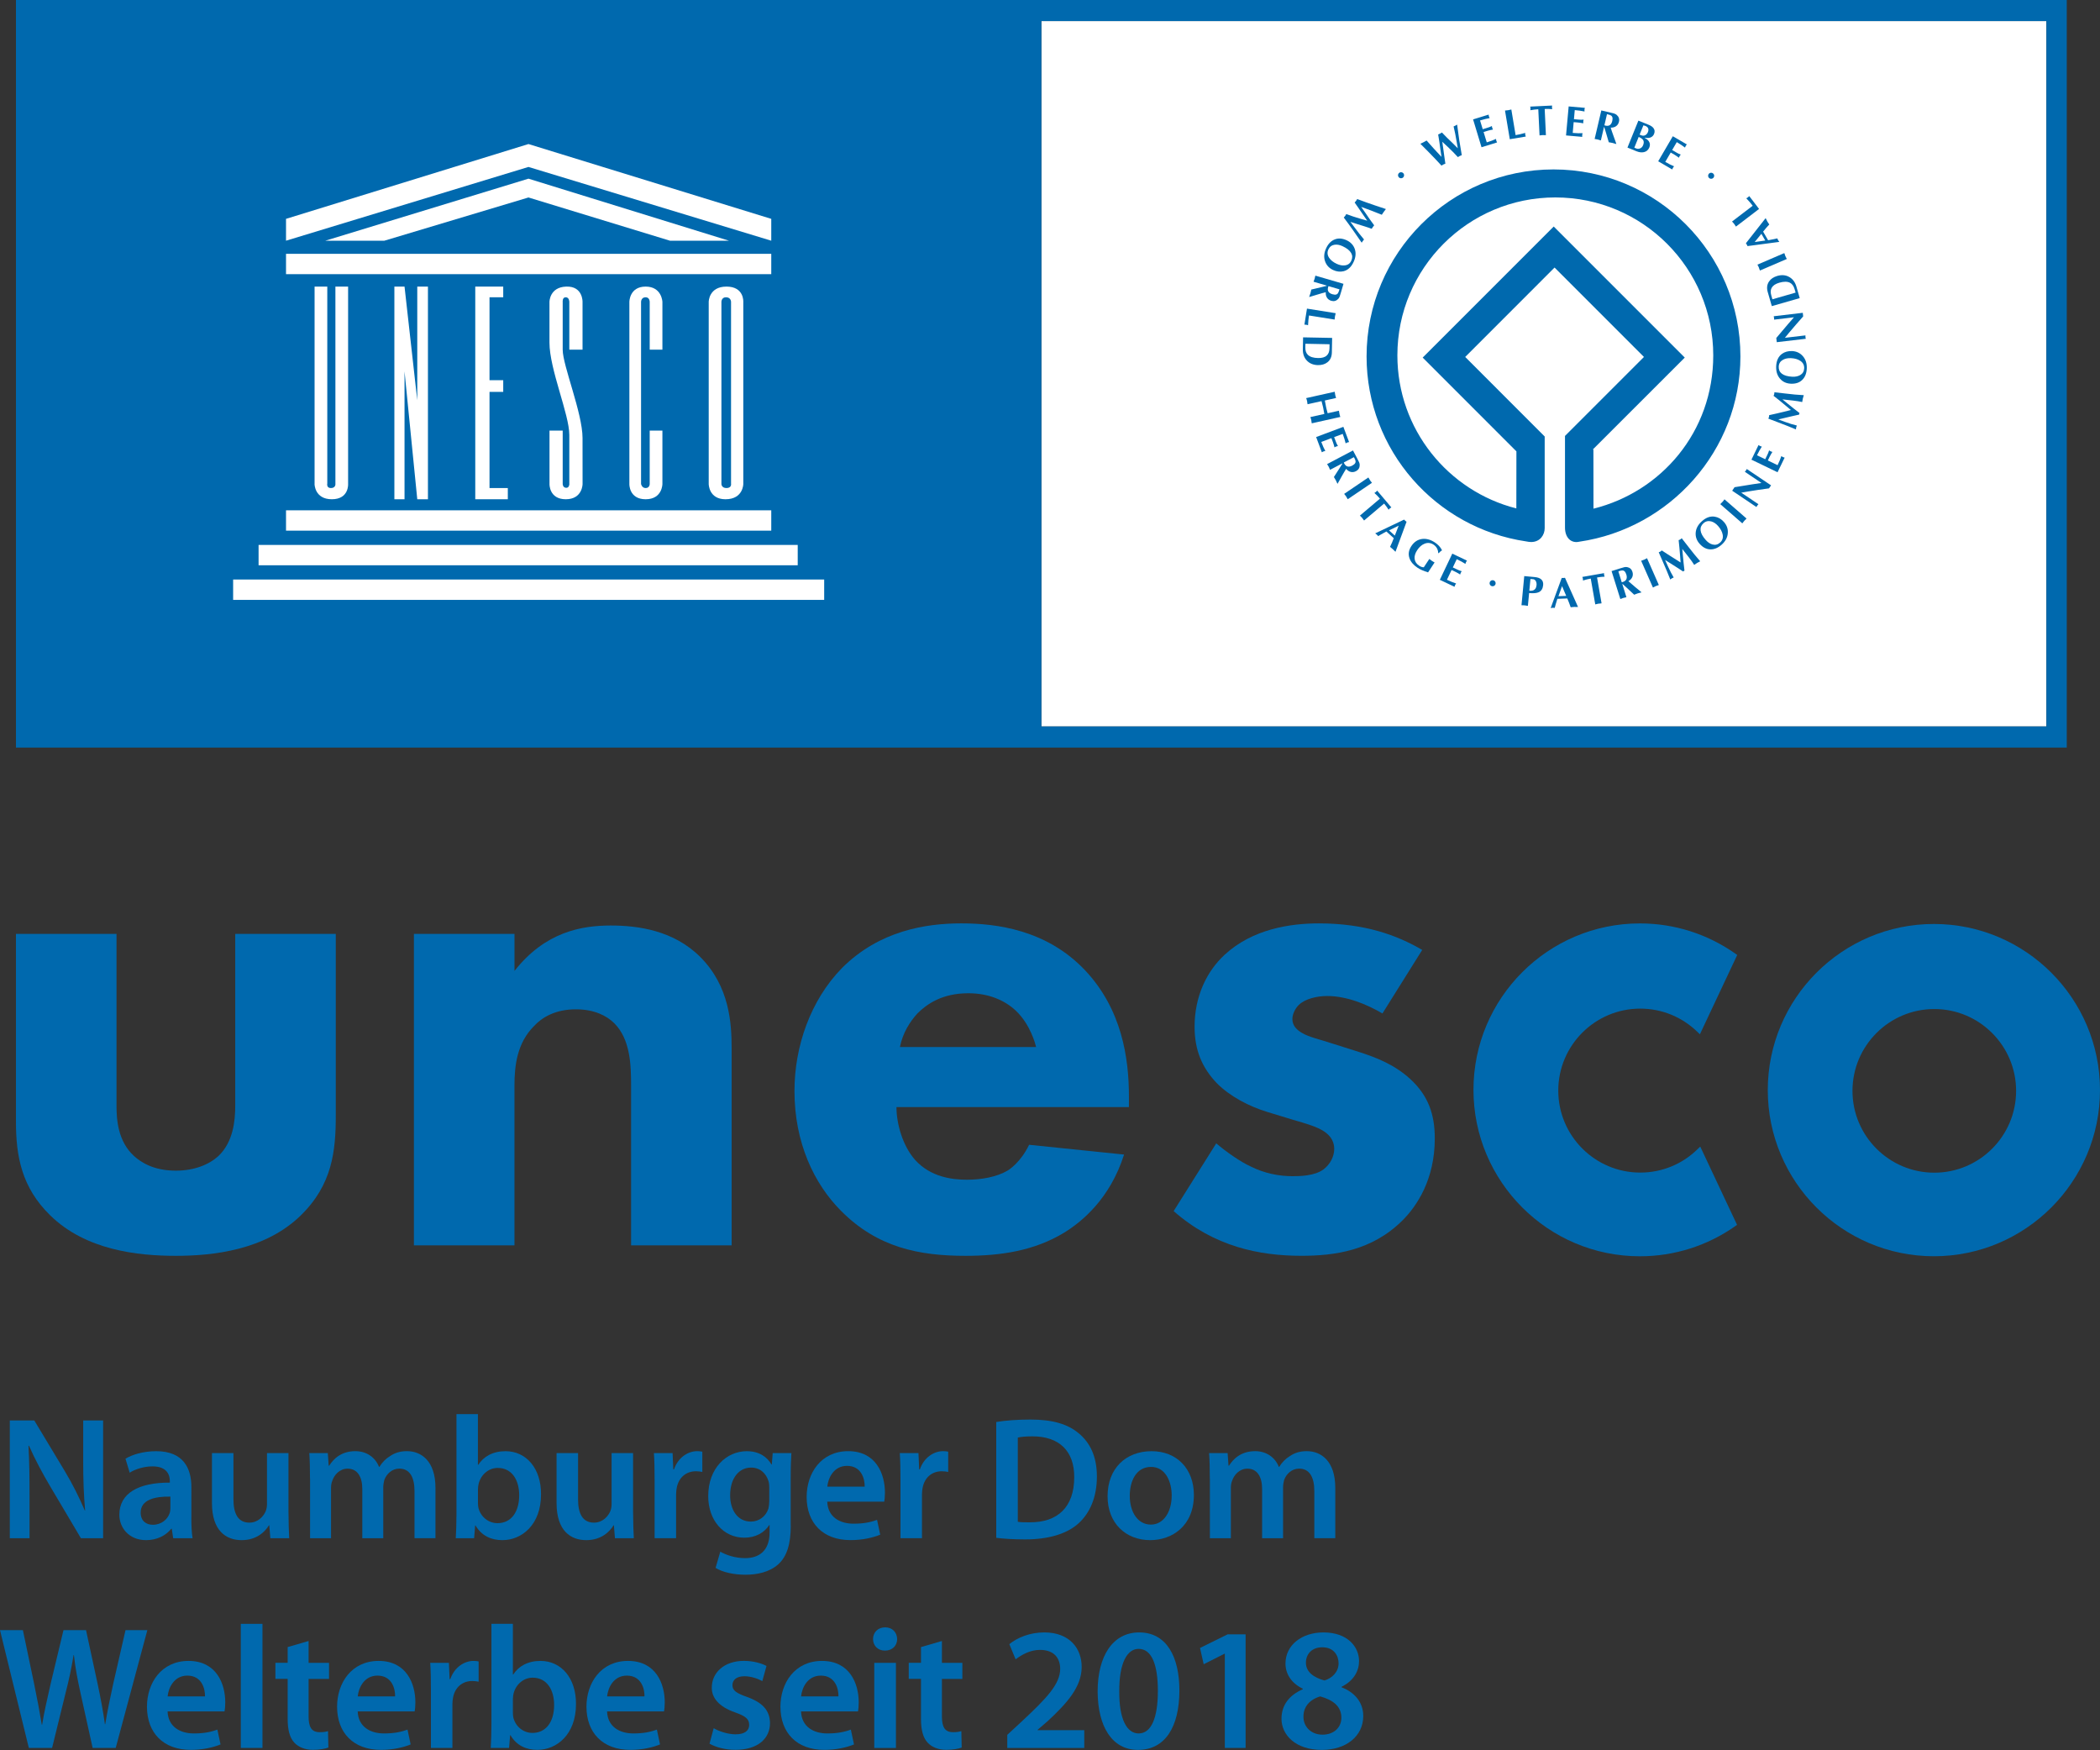 <?xml version="1.0" encoding="utf-8"?>
<!-- Generator: Adobe Illustrator 25.4.1, SVG Export Plug-In . SVG Version: 6.00 Build 0)  -->
<svg version="1.1" id="Ebene_1" xmlns="http://www.w3.org/2000/svg" xmlns:xlink="http://www.w3.org/1999/xlink" x="0px" y="0px"
	 viewBox="0 0 600 500" style="enable-background:new 0 0 600 500;" xml:space="preserve">
<rect x="0" y="0" width="600" height="500" fill="#333333" stroke="none"/>
<style type="text/css">
	.st0{fill:#0069AE;}
	.st1{fill:#FFFFFF;}
</style>
<g>
	<path class="st0" d="M2.8,439.42v-33.65h6.99l8.69,14.43c2.25,3.74,4.19,7.64,5.74,11.28h0.1c-0.4-4.49-0.55-8.84-0.55-13.98
		v-11.73h5.69v33.65h-6.34l-8.79-14.83c-2.15-3.64-4.39-7.79-6.04-11.58l-0.15,0.05c0.25,4.34,0.3,8.79,0.3,14.33v12.03H2.8z"/>
	<path class="st0" d="M54.67,433.58c0,2.2,0.1,4.34,0.35,5.84h-5.54l-0.4-2.7h-0.15c-1.5,1.9-4.04,3.25-7.19,3.25
		c-4.89,0-7.64-3.54-7.64-7.24c0-6.14,5.44-9.24,14.43-9.19v-0.4c0-1.6-0.65-4.24-4.94-4.24c-2.4,0-4.89,0.75-6.54,1.8l-1.2-3.99
		c1.8-1.1,4.94-2.15,8.79-2.15c7.79,0,10.04,4.94,10.04,10.24V433.58z M48.68,427.54c-4.34-0.1-8.49,0.85-8.49,4.54
		c0,2.4,1.55,3.5,3.5,3.5c2.45,0,4.24-1.6,4.79-3.35c0.15-0.45,0.2-0.95,0.2-1.35V427.54z"/>
	<path class="st0" d="M82.43,432.13c0,2.9,0.1,5.29,0.2,7.29h-5.39l-0.3-3.69h-0.1c-1.05,1.75-3.45,4.24-7.79,4.24
		c-4.44,0-8.49-2.65-8.49-10.58V415.1h6.14v13.23c0,4.04,1.3,6.64,4.54,6.64c2.45,0,4.04-1.75,4.69-3.3c0.2-0.55,0.35-1.2,0.35-1.9
		V415.1h6.14V432.13z"/>
	<path class="st0" d="M88.57,422.34c0-2.8-0.05-5.14-0.2-7.24h5.29l0.25,3.59h0.15c1.2-1.9,3.39-4.14,7.49-4.14
		c3.2,0,5.69,1.8,6.74,4.49h0.1c0.85-1.35,1.85-2.35,3-3.04c1.35-0.95,2.9-1.45,4.89-1.45c4.04,0,8.14,2.75,8.14,10.53v14.33h-5.99
		v-13.43c0-4.04-1.4-6.44-4.34-6.44c-2.1,0-3.64,1.5-4.29,3.25c-0.15,0.6-0.3,1.35-0.3,2.05v14.58h-5.99v-14.08
		c0-3.39-1.35-5.79-4.19-5.79c-2.3,0-3.84,1.8-4.39,3.49c-0.25,0.6-0.35,1.3-0.35,2v14.38h-5.99V422.34z"/>
	<path class="st0" d="M130.41,403.97h6.14v14.48h0.1c1.5-2.35,4.14-3.89,7.79-3.89c5.94,0,10.19,4.94,10.14,12.33
		c0,8.74-5.54,13.08-11.03,13.08c-3.15,0-5.94-1.2-7.69-4.19h-0.1l-0.3,3.64h-5.24c0.1-1.65,0.2-4.34,0.2-6.84V403.97z
		 M136.56,429.38c0,0.5,0.05,1,0.15,1.45c0.65,2.45,2.8,4.29,5.44,4.29c3.84,0,6.19-3.1,6.19-7.99c0-4.29-2.05-7.79-6.14-7.79
		c-2.5,0-4.74,1.8-5.44,4.49c-0.1,0.45-0.2,1-0.2,1.6V429.38z"/>
	<path class="st0" d="M180.89,432.13c0,2.9,0.1,5.29,0.2,7.29h-5.39l-0.3-3.69h-0.1c-1.05,1.75-3.45,4.24-7.79,4.24
		c-4.44,0-8.49-2.65-8.49-10.58V415.1h6.14v13.23c0,4.04,1.3,6.64,4.54,6.64c2.45,0,4.04-1.75,4.69-3.3c0.2-0.55,0.35-1.2,0.35-1.9
		V415.1h6.14V432.13z"/>
	<path class="st0" d="M187.03,422.94c0-3.3-0.05-5.64-0.2-7.84h5.34l0.2,4.64h0.2c1.2-3.45,4.04-5.19,6.64-5.19
		c0.6,0,0.95,0.05,1.45,0.15v5.79c-0.5-0.1-1.05-0.2-1.8-0.2c-2.95,0-4.94,1.9-5.49,4.64c-0.1,0.55-0.2,1.2-0.2,1.9v12.58h-6.14
		V422.94z"/>
	<path class="st0" d="M225.93,435.87c0,5.09-1.05,8.74-3.6,11.03c-2.55,2.25-6.04,2.95-9.39,2.95c-3.1,0-6.39-0.65-8.49-1.95
		l1.35-4.64c1.55,0.9,4.14,1.85,7.09,1.85c3.99,0,6.99-2.1,6.99-7.34v-2.1h-0.1c-1.4,2.15-3.89,3.6-7.09,3.6
		c-6.04,0-10.34-4.99-10.34-11.88c0-7.99,5.19-12.83,11.03-12.83c3.69,0,5.89,1.8,7.04,3.79h0.1l0.25-3.25h5.34
		c-0.1,1.65-0.2,3.64-0.2,6.99V435.87z M219.79,424.84c0-0.55-0.05-1.15-0.2-1.65c-0.65-2.25-2.4-3.95-4.99-3.95
		c-3.45,0-5.99,3-5.99,7.94c0,4.14,2.1,7.49,5.94,7.49c2.3,0,4.29-1.5,4.99-3.69c0.15-0.65,0.25-1.5,0.25-2.2V424.84z"/>
	<path class="st0" d="M236.36,428.98c0.15,4.39,3.6,6.29,7.49,6.29c2.85,0,4.89-0.4,6.74-1.1l0.9,4.24
		c-2.1,0.85-4.99,1.55-8.49,1.55c-7.89,0-12.53-4.89-12.53-12.33c0-6.74,4.09-13.08,11.88-13.08c7.94,0,10.49,6.49,10.49,11.83
		c0,1.15-0.1,2.05-0.2,2.6H236.36z M247.05,424.69c0.05-2.25-0.95-5.94-5.04-5.94c-3.79,0-5.39,3.45-5.64,5.94H247.05z"/>
	<path class="st0" d="M257.28,422.94c0-3.3-0.05-5.64-0.2-7.84h5.34l0.2,4.64h0.2c1.2-3.45,4.04-5.19,6.64-5.19
		c0.6,0,0.95,0.05,1.45,0.15v5.79c-0.5-0.1-1.05-0.2-1.8-0.2c-2.95,0-4.94,1.9-5.49,4.64c-0.1,0.55-0.2,1.2-0.2,1.9v12.58h-6.14
		V422.94z"/>
	<path class="st0" d="M284.64,406.22c2.7-0.45,6.14-0.7,9.79-0.7c6.29,0,10.64,1.3,13.73,3.89c3.25,2.65,5.24,6.64,5.24,12.38
		c0,5.99-2.05,10.49-5.24,13.38c-3.35,3.05-8.69,4.59-15.23,4.59c-3.59,0-6.29-0.2-8.29-0.45V406.22z M290.79,434.73
		c0.85,0.15,2.15,0.15,3.4,0.15c7.99,0.05,12.73-4.34,12.73-12.88c0.05-7.44-4.24-11.68-11.93-11.68c-1.95,0-3.35,0.15-4.19,0.35
		V434.73z"/>
	<path class="st0" d="M341.11,427.04c0,8.94-6.29,12.93-12.48,12.93c-6.89,0-12.18-4.74-12.18-12.53c0-7.99,5.24-12.88,12.58-12.88
		C336.27,414.55,341.11,419.65,341.11,427.04 M322.79,427.29c0,4.69,2.3,8.24,6.04,8.24c3.5,0,5.94-3.45,5.94-8.34
		c0-3.79-1.7-8.14-5.89-8.14C324.54,419.05,322.79,423.24,322.79,427.29"/>
	<path class="st0" d="M345.66,422.34c0-2.8-0.05-5.14-0.2-7.24h5.29l0.25,3.59h0.15c1.2-1.9,3.39-4.14,7.49-4.14
		c3.2,0,5.69,1.8,6.74,4.49h0.1c0.85-1.35,1.85-2.35,3-3.04c1.35-0.95,2.9-1.45,4.89-1.45c4.04,0,8.14,2.75,8.14,10.53v14.33h-5.99
		v-13.43c0-4.04-1.4-6.44-4.34-6.44c-2.1,0-3.65,1.5-4.29,3.25c-0.15,0.6-0.3,1.35-0.3,2.05v14.58h-5.99v-14.08
		c0-3.39-1.35-5.79-4.19-5.79c-2.3,0-3.84,1.8-4.39,3.49c-0.25,0.6-0.35,1.3-0.35,2v14.38h-5.99V422.34z"/>
	<path class="st0" d="M8.24,499.33L0,465.68h6.54l3.2,15.28c0.85,4.09,1.65,8.39,2.2,11.73h0.1c0.55-3.54,1.5-7.54,2.45-11.78
		l3.65-15.23h6.44l3.34,15.48c0.85,3.99,1.55,7.74,2.05,11.38h0.1c0.6-3.69,1.4-7.54,2.3-11.63l3.49-15.23h6.24l-9.04,33.65h-6.59
		l-3.5-15.83c-0.85-3.84-1.45-7.04-1.85-10.68h-0.1c-0.6,3.6-1.25,6.84-2.25,10.68l-3.89,15.83H8.24z"/>
	<path class="st0" d="M47.88,488.9c0.15,4.39,3.6,6.29,7.49,6.29c2.85,0,4.89-0.4,6.74-1.1l0.9,4.24c-2.1,0.85-4.99,1.55-8.49,1.55
		c-7.89,0-12.53-4.89-12.53-12.33c0-6.74,4.09-13.08,11.88-13.08c7.94,0,10.49,6.49,10.49,11.83c0,1.15-0.1,2.05-0.2,2.6H47.88z
		 M58.57,484.61c0.05-2.25-0.95-5.94-5.04-5.94c-3.79,0-5.39,3.45-5.64,5.94H58.57z"/>
	<rect x="68.8" y="463.88" class="st0" width="6.19" height="35.45"/>
	<path class="st0" d="M88.17,468.78v6.24h5.84v4.59h-5.84v10.73c0,2.95,0.8,4.49,3.15,4.49c1.15,0,1.7-0.1,2.4-0.3l0.1,4.69
		c-0.9,0.35-2.5,0.65-4.44,0.65c-2.25,0-4.14-0.8-5.29-2.05c-1.3-1.4-1.9-3.59-1.9-6.79v-11.43h-3.5v-4.59h3.5v-4.49L88.17,468.78z"
		/>
	<path class="st0" d="M102.2,488.9c0.15,4.39,3.6,6.29,7.49,6.29c2.85,0,4.89-0.4,6.74-1.1l0.9,4.24c-2.1,0.85-4.99,1.55-8.49,1.55
		c-7.89,0-12.53-4.89-12.53-12.33c0-6.74,4.09-13.08,11.88-13.08c7.94,0,10.49,6.49,10.49,11.83c0,1.15-0.1,2.05-0.2,2.6H102.2z
		 M112.89,484.61c0.05-2.25-0.95-5.94-5.04-5.94c-3.79,0-5.39,3.45-5.64,5.94H112.89z"/>
	<path class="st0" d="M123.12,482.86c0-3.3-0.05-5.64-0.2-7.84h5.34l0.2,4.64h0.2c1.2-3.45,4.04-5.19,6.64-5.19
		c0.6,0,0.95,0.05,1.45,0.15v5.79c-0.5-0.1-1.05-0.2-1.8-0.2c-2.95,0-4.94,1.9-5.49,4.64c-0.1,0.55-0.2,1.2-0.2,1.9v12.58h-6.14
		V482.86z"/>
	<path class="st0" d="M140.4,463.88h6.14v14.48h0.1c1.5-2.35,4.14-3.89,7.79-3.89c5.94,0,10.19,4.94,10.14,12.33
		c0,8.74-5.54,13.08-11.03,13.08c-3.15,0-5.94-1.2-7.69-4.19h-0.1l-0.3,3.64h-5.24c0.1-1.65,0.2-4.34,0.2-6.84V463.88z
		 M146.54,489.3c0,0.5,0.05,1,0.15,1.45c0.65,2.45,2.8,4.29,5.44,4.29c3.84,0,6.19-3.1,6.19-7.99c0-4.29-2.05-7.79-6.14-7.79
		c-2.5,0-4.74,1.8-5.44,4.49c-0.1,0.45-0.2,1-0.2,1.6V489.3z"/>
	<path class="st0" d="M173.45,488.9c0.15,4.39,3.6,6.29,7.49,6.29c2.85,0,4.89-0.4,6.74-1.1l0.9,4.24c-2.1,0.85-4.99,1.55-8.49,1.55
		c-7.89,0-12.53-4.89-12.53-12.33c0-6.74,4.09-13.08,11.88-13.08c7.94,0,10.49,6.49,10.49,11.83c0,1.15-0.1,2.05-0.2,2.6H173.45z
		 M184.14,484.61c0.05-2.25-0.95-5.94-5.04-5.94c-3.79,0-5.39,3.45-5.64,5.94H184.14z"/>
	<path class="st0" d="M203.91,493.69c1.4,0.85,4.04,1.75,6.24,1.75c2.7,0,3.9-1.1,3.9-2.7c0-1.65-1-2.5-3.99-3.55
		c-4.74-1.65-6.74-4.24-6.69-7.09c0-4.29,3.54-7.64,9.19-7.64c2.7,0,5.04,0.7,6.44,1.45l-1.2,4.34c-1.05-0.6-3-1.4-5.14-1.4
		c-2.2,0-3.39,1.05-3.39,2.55c0,1.55,1.15,2.3,4.24,3.39c4.39,1.6,6.44,3.84,6.49,7.44c0,4.39-3.45,7.64-9.89,7.64
		c-2.95,0-5.59-0.75-7.39-1.75L203.91,493.69z"/>
	<path class="st0" d="M228.87,488.9c0.15,4.39,3.6,6.29,7.49,6.29c2.85,0,4.89-0.4,6.74-1.1l0.9,4.24c-2.1,0.85-4.99,1.55-8.49,1.55
		c-7.89,0-12.53-4.89-12.53-12.33c0-6.74,4.09-13.08,11.88-13.08c7.94,0,10.49,6.49,10.49,11.83c0,1.15-0.1,2.05-0.2,2.6H228.87z
		 M239.56,484.61c0.05-2.25-0.95-5.94-5.04-5.94c-3.79,0-5.39,3.45-5.64,5.94H239.56z"/>
	<path class="st0" d="M256.33,468.23c0,1.85-1.35,3.3-3.49,3.3c-2.05,0-3.4-1.45-3.4-3.3c0-1.9,1.4-3.35,3.45-3.35
		C254.99,464.88,256.29,466.33,256.33,468.23 M249.79,475.02h6.19v24.32h-6.19V475.02z"/>
	<path class="st0" d="M269.12,468.78v6.24h5.84v4.59h-5.84v10.73c0,2.95,0.8,4.49,3.15,4.49c1.15,0,1.7-0.1,2.4-0.3l0.1,4.69
		c-0.9,0.35-2.5,0.65-4.44,0.65c-2.25,0-4.14-0.8-5.29-2.05c-1.3-1.4-1.9-3.59-1.9-6.79v-11.43h-3.5v-4.59h3.5v-4.49L269.12,468.78z
		"/>
	<path class="st0" d="M287.79,499.33v-3.74l3.84-3.55c7.64-7.09,11.23-10.98,11.28-15.28c0-2.9-1.55-5.44-5.79-5.44
		c-2.85,0-5.29,1.45-6.94,2.7l-1.8-4.34c2.35-1.9,5.89-3.35,9.99-3.35c7.19,0,10.68,4.54,10.68,9.84c0,5.69-4.09,10.29-9.74,15.53
		l-2.85,2.45v0.1h13.33v5.09H287.79z"/>
	<path class="st0" d="M336.97,482.91c0,10.43-4.09,16.98-11.83,16.98c-7.49,0-11.48-6.79-11.53-16.68
		c0-10.09,4.29-16.88,11.88-16.88C333.32,466.33,336.97,473.32,336.97,482.91 M319.79,483.21c-0.05,7.89,2.15,11.98,5.54,11.98
		c3.59,0,5.49-4.39,5.49-12.18c0-7.54-1.8-11.98-5.49-11.98C322.04,471.02,319.74,475.07,319.79,483.21"/>
	<polygon class="st0" points="349.95,472.42 349.85,472.42 343.91,475.42 342.86,470.77 350.75,466.88 355.89,466.88 355.89,499.33 
		349.95,499.33 	"/>
	<path class="st0" d="M372.22,482.41c-3.39-1.65-4.94-4.34-4.94-7.19c0-5.29,4.69-8.89,10.83-8.89c6.99,0,10.19,4.19,10.19,8.19
		c0,2.75-1.45,5.59-4.99,7.34v0.15c3.55,1.35,6.19,4.14,6.19,8.19c0,5.79-4.89,9.69-11.83,9.69c-7.59,0-11.53-4.34-11.53-8.89
		c0-4.04,2.35-6.79,6.09-8.44V482.41z M383.25,490.7c0-3.3-2.45-5.09-6.04-6.09c-3.05,0.9-4.79,3-4.79,5.69
		c-0.1,2.75,2,5.24,5.44,5.24C381.11,495.54,383.25,493.49,383.25,490.7 M373.12,474.97c0,2.65,2.2,4.24,5.29,5.09
		c2.2-0.65,4.04-2.45,4.04-4.89c0-2.25-1.35-4.59-4.64-4.59C374.72,470.57,373.12,472.62,373.12,474.97"/>
	<path class="st0" d="M485.17,328.13c-4.42,4.41-10.29,6.84-16.53,6.84c-12.92,0-23.42-10.51-23.42-23.42
		c0-12.91,10.5-23.42,23.42-23.42c6.19,0,12.02,2.4,16.44,6.75l0.6,0.59l10.67-22.67l-0.41-0.29c-8.06-5.7-17.53-8.72-27.41-8.72
		c-26.22,0-47.54,21.33-47.54,47.54c0,26.22,21.33,47.55,47.54,47.55c9.86,0,19.32-3.01,27.37-8.69l0.4-0.29l-10.52-22.36
		L485.17,328.13z"/>
	<path class="st0" d="M552.54,263.95c-26.17,0-47.46,21.29-47.46,47.46c0,26.17,21.29,47.46,47.46,47.46
		c26.17,0,47.46-21.29,47.46-47.46C600,285.24,578.71,263.95,552.54,263.95 M552.66,335c-12.89,0-23.38-10.48-23.38-23.37
		c0-12.9,10.49-23.38,23.38-23.38c12.89,0,23.37,10.49,23.37,23.38C576.03,324.52,565.55,335,552.66,335"/>
	<path class="st0" d="M33.29,266.78v49.08c0,3.99,0.4,10.18,4.99,14.37c1.99,1.79,5.58,4.19,11.97,4.19c5.38,0,9.57-1.8,12.17-4.19
		c4.19-3.99,4.79-9.98,4.79-14.37v-49.08h28.73v51.87c0,10.18-1,19.76-9.98,28.53c-10.18,9.97-25.14,11.57-35.71,11.57
		c-10.97,0-25.74-1.6-35.91-11.57c-8.18-7.98-9.78-16.95-9.78-26.73v-53.67H33.29z"/>
	<path class="st0" d="M118.28,266.78H147v10.58c8.78-11.17,19.15-12.97,27.53-12.97c7.78,0,17.95,1.4,25.54,8.98
		c8.38,8.38,8.97,18.95,8.97,26.13v56.26h-28.73v-45.69c0-5.78-0.2-13.16-4.79-17.75c-2.19-2.19-5.79-3.99-10.97-3.99
		c-5.99,0-9.78,2.39-11.98,4.79c-4.79,4.79-5.58,11.17-5.58,16.95v45.69h-28.73V266.78z"/>
	<path class="st0" d="M322.57,316.25h-66.44c0,4.8,1.8,11.18,5.39,15.17c4.39,4.79,10.38,5.59,14.76,5.59
		c4.19,0,8.58-0.81,11.57-2.6c0.4-0.2,3.79-2.39,6.18-7.38l27.13,2.79c-3.99,12.57-11.97,19.15-17.16,22.34
		c-8.58,5.19-18.16,6.59-28.13,6.59c-13.37,0-25.14-2.4-35.51-12.78c-7.78-7.78-13.37-19.55-13.37-34.31
		c0-12.77,4.59-25.93,13.56-35.11c10.77-10.78,24.14-12.77,34.12-12.77c9.98,0,24.34,1.8,35.31,13.36
		c10.57,11.18,12.57,25.14,12.57,36.11V316.25z M296.03,299.09c-0.2-0.79-1.59-6.38-5.79-10.37c-3.19-2.99-7.78-4.98-13.57-4.98
		c-7.38,0-11.77,2.99-14.56,5.78c-2.19,2.4-4.19,5.6-4.99,9.58H296.03z"/>
	<path class="st0" d="M394.98,289.52c-4.39-2.59-10.18-4.99-15.76-4.99c-2.99,0-6.38,0.8-8.18,2.59c-1,1-1.79,2.6-1.79,3.99
		c0,2,1.4,3.19,2.79,3.99c1.99,1.19,4.99,1.8,8.58,2.99l7.58,2.4c4.98,1.59,10.18,3.59,14.76,7.78c5.19,4.79,6.98,10.17,6.98,16.96
		c0,11.77-5.18,19.35-9.17,23.34c-8.78,8.78-19.56,10.17-28.93,10.17c-11.97,0-24.94-2.58-36.51-12.77l12.17-19.35
		c2.79,2.39,6.78,5.19,9.78,6.58c3.99,2,8.18,2.8,11.97,2.8c1.79,0,6.39,0,8.97-2c1.8-1.4,2.99-3.59,2.99-5.79
		c0-1.6-0.59-3.59-3.19-5.19c-2-1.2-4.59-1.99-8.78-3.19l-7.18-2.19c-5.19-1.59-10.58-4.39-14.37-8.18
		c-4.19-4.39-6.38-9.38-6.38-16.16c0-8.57,3.39-15.76,8.58-20.55c7.98-7.38,18.75-8.97,26.94-8.97c13.16,0,22.34,3.39,29.52,7.58
		L394.98,289.52z"/>
	<rect x="297.53" y="6.02" class="st1" width="287.16" height="201.51"/>
	<path class="st0" d="M297.53,6.02h287.16v201.51H297.53V6.02z M4.56,213.56H590.5V0H4.56V213.56z"/>
	<rect x="81.72" y="145.78" class="st1" width="138.64" height="5.81"/>
	<rect x="73.88" y="155.67" class="st1" width="154.04" height="5.81"/>
	<rect x="66.61" y="165.55" class="st1" width="168.87" height="5.82"/>
	<rect x="81.72" y="72.51" class="st1" width="138.64" height="5.81"/>
	<polygon class="st1" points="109.78,68.77 150.99,56.41 191.45,68.77 208.3,68.77 150.99,51.04 92.92,68.77 	"/>
	<polygon class="st1" points="150.99,41.15 81.72,62.52 81.72,68.76 150.99,47.69 220.36,68.76 220.36,62.52 	"/>
	<path class="st1" d="M89.87,138.26c0,0,0,4.36,4.94,4.36c4.94,0,4.65-4.36,4.65-4.36V81.87h-3.63v56.53c0,0,0,1.02-1.3,1.02
		c-1.31,0-1.02-1.3-1.02-1.3V81.87h-3.63V138.26z"/>
	<polygon class="st1" points="112.68,142.62 115.58,142.62 115.58,106.09 119.22,142.62 122.27,142.62 122.27,81.87 119.22,81.87 
		119.22,114.34 115.58,81.87 112.68,81.87 	"/>
	<polygon class="st1" points="135.79,142.62 145.09,142.62 145.09,139.42 139.86,139.42 139.86,111.95 143.78,111.95 143.78,108.61 
		139.86,108.61 139.86,84.92 143.78,84.92 143.78,81.87 135.79,81.87 	"/>
	<path class="st1" d="M189.26,99.89V86.23c0,0-0.15-4.36-4.79-4.36c-4.65,0-4.65,4.36-4.65,4.36v52.03c0,0-0.15,4.36,4.65,4.36
		c4.79,0,4.79-4.36,4.79-4.36v-15.26h-3.63v15.26c0,0,0,1.16-1.16,1.16c-1.09,0-1.31-1.16-1.31-1.16V86.23c0,0,0-1.31,1.31-1.31
		c1.16,0,1.16,1.31,1.16,1.31v13.66H189.26z"/>
	<path class="st1" d="M208.88,138.26c0,0,0.15,1.16-1.31,1.16c-1.45,0-1.45-1.16-1.45-1.16V86.23c0,0,0-1.31,1.3-1.31
		c1.45,0,1.45,1.31,1.45,1.31V138.26z M212.37,86.23c0,0,0.29-4.36-4.8-4.36c-5.08,0-5.08,4.36-5.08,4.36v52.03
		c0,0,0,4.36,4.79,4.36c5.09,0,5.09-4.36,5.09-4.36V86.23z"/>
	<path class="st1" d="M162.67,138.26c0,0,0,1.16-0.95,1.09c-0.95-0.07-0.95-1.09-0.95-1.09V123H157v15.26c0,0-0.15,4.36,4.65,4.36
		c4.8,0,4.8-4.36,4.8-4.36s0-10.17-0.01-13.14c-0.01-7.13-5.67-20.71-5.67-25.21V86.23c0,0-0.14-1.31,0.87-1.31
		c1.02,0,1.02,1.31,1.02,1.31v13.66h3.78V86.23c0,0,0.14-4.51-4.65-4.36c-4.8,0.15-4.8,4.36-4.8,4.36v11.63
		c0,7.63,5.67,20.49,5.67,26.38V138.26z"/>
	<path class="st0" d="M443.86,48.4c-29.51,0-53.41,23.92-53.41,53.42c0,26.83,19.8,49.04,45.58,52.84c0.53,0.11,1.03,0.18,1.47,0.18
		c2.63-0.03,3.84-2.15,3.84-3.95v-4.95v-8.88v-12.32l-0.02-0.07l-22.69-22.7l25.53-25.54l25.54,25.54l-22.67,22.67l0.11-0.09v11.83
		v10.19v4.14c0,2.85,1.7,4.6,4.12,4.03c25.82-3.76,46-26.06,46-52.91C497.27,72.31,473.35,48.4,443.86,48.4 M455.28,145.31v-0.04
		l-0.02-16.82l-0.15-0.06l26.25-26.24l-37.44-37.44l-37.44,37.44l26.78,26.79l-0.02,16.3c-19.53-4.96-33.99-22.65-33.99-43.72
		c0-24.92,20.2-45.12,45.13-45.12c24.93,0,45.12,20.21,45.12,45.12C489.5,123.48,474.54,140.53,455.28,145.31"/>
	<path class="st0" d="M395.62,59.6l0.35,0.12c-0.07,0.1-0.18,0.24-0.33,0.44c-0.15,0.19-0.24,0.32-0.28,0.37
		c-0.09,0.12-0.19,0.28-0.32,0.47c-0.13,0.2-0.21,0.31-0.24,0.35c-1.04-0.43-2.04-0.82-2.99-1.18c-0.95-0.36-1.92-0.72-2.9-1.07
		c0.46,0.64,0.88,1.24,1.26,1.8c0.38,0.56,0.78,1.14,1.18,1.73c0.48,0.69,0.9,1.27,1.27,1.74l-0.38,0.48l-0.33,0.51
		c-0.59-0.22-1.24-0.45-1.96-0.67c-0.72-0.22-1.41-0.44-2.09-0.65c-0.8-0.25-1.48-0.47-2.03-0.66c0.15,0.2,0.57,0.76,1.26,1.69
		c0.62,0.83,1.04,1.39,1.28,1.69c0.38,0.49,0.83,1.04,1.35,1.65l-0.36,0.45l-0.31,0.47c-0.86-1.27-1.71-2.5-2.55-3.68
		c-0.84-1.19-1.7-2.36-2.57-3.51c0.09-0.1,0.17-0.19,0.24-0.27c0.07-0.08,0.12-0.14,0.16-0.19c0.08-0.11,0.14-0.21,0.19-0.3
		c0.05-0.1,0.1-0.17,0.13-0.23c0.69,0.26,1.34,0.49,1.94,0.69c0.6,0.2,1.27,0.41,2.03,0.63c0.2,0.06,0.87,0.25,2.01,0.57
		c-0.39-0.57-0.79-1.13-1.18-1.7c-0.39-0.57-0.78-1.14-1.17-1.71c-0.68-0.97-1.09-1.56-1.24-1.78c0.09-0.1,0.17-0.19,0.24-0.27
		c0.07-0.08,0.12-0.14,0.16-0.19c0.08-0.11,0.14-0.21,0.19-0.3c0.05-0.1,0.1-0.17,0.13-0.23c0.72,0.28,1.59,0.6,2.61,0.96
		c0.84,0.3,1.7,0.6,2.6,0.9C393.85,59,394.74,59.31,395.62,59.6"/>
	<path class="st0" d="M380.86,77.12c-1.12-0.53-1.88-1.35-2.27-2.48c-0.41-1.18-0.3-2.43,0.32-3.75c0.58-1.25,1.4-2.08,2.44-2.49
		c1.04-0.42,2.18-0.33,3.43,0.25c1.14,0.54,1.9,1.36,2.29,2.46c0.4,1.16,0.29,2.41-0.35,3.76c-0.67,1.43-1.62,2.3-2.84,2.61
		C382.89,77.72,381.89,77.6,380.86,77.12 M386.08,74.49c0.37-0.79,0.36-1.53-0.04-2.22c-0.42-0.73-1.23-1.37-2.45-1.94
		c-0.81-0.38-1.57-0.52-2.27-0.42c-0.82,0.12-1.41,0.57-1.78,1.34c-0.38,0.81-0.31,1.6,0.19,2.37c0.46,0.7,1.19,1.29,2.19,1.75
		c0.82,0.38,1.59,0.53,2.32,0.44C385.11,75.71,385.72,75.27,386.08,74.49"/>
	<path class="st0" d="M375.82,78.74l8.03,2.34l-0.73,2.49c-0.16,0.54-0.28,0.93-0.37,1.17c-0.09,0.24-0.23,0.46-0.41,0.66
		c-0.56,0.57-1.21,0.75-1.97,0.53c-0.55-0.16-0.97-0.46-1.24-0.9c-0.27-0.43-0.38-0.95-0.34-1.55c-0.62,0.15-1.43,0.37-2.43,0.68
		c-0.67,0.2-1.16,0.35-1.46,0.44l-0.86,0.25c0.04-0.15,0.11-0.35,0.2-0.6c0.09-0.25,0.15-0.4,0.16-0.46
		c0.04-0.15,0.09-0.35,0.15-0.61c0.06-0.26,0.09-0.41,0.11-0.46l2.86-0.68l1.52-0.38l0.02-0.08l-3.76-1.1
		c0.04-0.13,0.07-0.24,0.11-0.32c0.13-0.33,0.19-0.51,0.2-0.54c0.04-0.13,0.08-0.31,0.12-0.52
		C375.79,78.89,375.81,78.77,375.82,78.74 M382.7,82.65l-3.13-0.91c-0.02,0.05-0.04,0.1-0.06,0.15c-0.01,0.05-0.03,0.1-0.04,0.15
		c-0.3,1.02,0.11,1.69,1.24,2.02c0.19,0.05,0.39,0.09,0.6,0.11c0.39,0.04,0.69-0.07,0.9-0.32c0.14-0.17,0.27-0.46,0.39-0.86
		L382.7,82.65z"/>
	<path class="st0" d="M381.32,91.29L374,90.12c-0.08,0.52-0.14,0.96-0.17,1.33c-0.03,0.37-0.07,0.86-0.1,1.47
		c-0.09-0.03-0.18-0.06-0.27-0.09c-0.1-0.03-0.17-0.05-0.24-0.06c-0.06-0.01-0.14-0.01-0.26-0.02c-0.12,0-0.21,0-0.27-0.01
		l0.73-4.58l8.2,1.31c-0.02,0.14-0.06,0.31-0.11,0.52c-0.05,0.21-0.08,0.34-0.09,0.37c-0.02,0.14-0.04,0.25-0.04,0.34
		C381.34,91.07,381.33,91.26,381.32,91.29"/>
	<path class="st0" d="M380.61,96.53l-0.08,4.17c-0.02,1.22-0.45,2.15-1.26,2.79c-0.72,0.56-1.63,0.83-2.72,0.81
		c-1.35-0.03-2.42-0.48-3.21-1.34c-0.76-0.83-1.12-1.89-1.1-3.18l0.07-3.41L380.61,96.53z M379.87,98.34l-6.9-0.14l-0.02,1.04
		c-0.02,0.93,0.22,1.64,0.73,2.13c0.6,0.58,1.57,0.89,2.91,0.91c1.11,0.02,1.93-0.21,2.47-0.71c0.51-0.46,0.77-1.14,0.79-2.04
		L379.87,98.34z"/>
	<path class="st0" d="M373.18,113.73l8.16-1.82c0.03,0.13,0.06,0.31,0.09,0.53c0.03,0.22,0.05,0.34,0.06,0.37
		c0.03,0.13,0.06,0.25,0.08,0.33c0.1,0.34,0.16,0.52,0.17,0.55l-3.22,0.72c0.06,0.28,0.13,0.64,0.21,1.07
		c0.08,0.44,0.12,0.69,0.14,0.76c0.06,0.28,0.12,0.5,0.16,0.68c0.18,0.69,0.28,1.07,0.3,1.13l3.22-0.72
		c0.03,0.13,0.06,0.31,0.09,0.53c0.03,0.22,0.05,0.34,0.06,0.37c0.03,0.13,0.06,0.25,0.08,0.33c0.1,0.34,0.16,0.52,0.17,0.55
		l-8.16,1.82c-0.03-0.13-0.05-0.25-0.06-0.34c-0.05-0.35-0.07-0.54-0.08-0.57c-0.03-0.13-0.08-0.31-0.14-0.52
		c-0.07-0.21-0.1-0.33-0.11-0.36l3.99-0.89c-0.06-0.28-0.11-0.51-0.14-0.68c-0.12-0.7-0.2-1.08-0.21-1.16
		c-0.06-0.28-0.15-0.63-0.27-1.07c-0.12-0.43-0.18-0.68-0.19-0.75l-3.99,0.89c-0.03-0.13-0.05-0.25-0.06-0.34
		c-0.05-0.35-0.07-0.54-0.08-0.57c-0.03-0.13-0.08-0.31-0.14-0.52C373.23,113.88,373.19,113.76,373.18,113.73"/>
	<path class="st0" d="M383.82,121.93l1.63,4.35c-0.09,0.02-0.18,0.04-0.28,0.06c-0.1,0.02-0.17,0.05-0.23,0.07
		c-0.05,0.02-0.13,0.06-0.23,0.11c-0.1,0.05-0.18,0.1-0.24,0.13c-0.1-0.41-0.21-0.82-0.34-1.25c-0.13-0.42-0.3-0.91-0.5-1.45
		l-2.45,0.92l0.45,1.19c0.11,0.3,0.2,0.53,0.28,0.69c0.07,0.16,0.19,0.39,0.36,0.68c-0.09,0.02-0.18,0.04-0.28,0.06
		c-0.1,0.02-0.17,0.05-0.24,0.07c-0.05,0.02-0.13,0.06-0.23,0.11c-0.1,0.06-0.18,0.1-0.24,0.13c-0.05-0.19-0.11-0.43-0.19-0.71
		s-0.16-0.52-0.24-0.74l-0.45-1.19l-2.89,1.09c0.2,0.54,0.4,1.01,0.58,1.42c0.18,0.41,0.37,0.79,0.57,1.16
		c-0.09,0.02-0.18,0.04-0.28,0.06c-0.1,0.02-0.17,0.05-0.24,0.07c-0.05,0.02-0.13,0.06-0.23,0.11c-0.1,0.05-0.18,0.1-0.24,0.13
		l-1.63-4.35L383.82,121.93z"/>
	<path class="st0" d="M379.17,132.58l7.4-3.9l1.21,2.3c0.26,0.5,0.44,0.86,0.55,1.1c0.1,0.24,0.16,0.49,0.16,0.76
		c0,0.8-0.35,1.38-1.05,1.75c-0.51,0.27-1.01,0.34-1.51,0.22c-0.5-0.12-0.94-0.42-1.32-0.88c-0.34,0.54-0.77,1.26-1.28,2.18
		c-0.34,0.61-0.59,1.06-0.74,1.33l-0.45,0.78c-0.07-0.14-0.16-0.33-0.27-0.57c-0.11-0.24-0.18-0.39-0.2-0.44
		c-0.07-0.14-0.18-0.32-0.32-0.54c-0.14-0.23-0.22-0.36-0.24-0.4l1.59-2.48l0.83-1.33l-0.04-0.08l-3.46,1.83
		c-0.06-0.12-0.11-0.22-0.15-0.31c-0.14-0.32-0.21-0.5-0.23-0.53c-0.06-0.12-0.16-0.28-0.28-0.46
		C379.25,132.71,379.18,132.6,379.17,132.58 M386.83,130.6l-2.89,1.52c0.02,0.05,0.04,0.1,0.06,0.15c0.02,0.04,0.05,0.09,0.07,0.14
		c0.5,0.94,1.26,1.14,2.3,0.59c0.17-0.09,0.34-0.2,0.51-0.34c0.3-0.24,0.45-0.53,0.43-0.86c-0.02-0.22-0.12-0.52-0.32-0.89
		L386.83,130.6z"/>
	<path class="st0" d="M384.04,141.09l6.92-4.69c0.08,0.11,0.17,0.27,0.28,0.46c0.11,0.19,0.17,0.3,0.19,0.33
		c0.08,0.11,0.14,0.21,0.2,0.28c0.22,0.27,0.34,0.42,0.36,0.45l-6.92,4.69c-0.08-0.11-0.14-0.21-0.18-0.29
		c-0.17-0.31-0.27-0.47-0.28-0.5c-0.08-0.11-0.19-0.26-0.32-0.43C384.13,141.21,384.05,141.11,384.04,141.09"/>
	<path class="st0" d="M395.46,143.85l-5.72,4.84c-0.09-0.11-0.16-0.19-0.21-0.27c-0.2-0.29-0.31-0.44-0.34-0.47
		c-0.09-0.1-0.21-0.24-0.37-0.39c-0.16-0.16-0.24-0.25-0.27-0.27l5.72-4.84c-0.28-0.33-0.53-0.61-0.76-0.84
		c-0.23-0.23-0.51-0.49-0.83-0.79c0.1-0.06,0.18-0.12,0.26-0.16c0.07-0.05,0.13-0.09,0.18-0.13c0.09-0.07,0.16-0.14,0.21-0.21
		c0.05-0.07,0.1-0.12,0.14-0.17l4.06,4.8c-0.1,0.06-0.18,0.11-0.25,0.16c-0.07,0.05-0.13,0.09-0.17,0.12
		c-0.09,0.08-0.17,0.15-0.22,0.22c-0.05,0.07-0.1,0.12-0.14,0.17c-0.33-0.5-0.53-0.79-0.6-0.89
		C395.93,144.42,395.7,144.13,395.46,143.85"/>
	<path class="st0" d="M398.22,153.74l-2.11-1.91c-0.69,0.37-1.19,0.65-1.51,0.83c-0.32,0.18-0.6,0.34-0.83,0.49l-0.39-0.43
		l-0.47-0.35l8.27-3.94l0.32,0.34l0.37,0.29l-3.16,8.57c-0.11-0.1-0.25-0.24-0.43-0.42c-0.17-0.18-0.28-0.29-0.32-0.32
		c-0.11-0.1-0.26-0.23-0.46-0.38c-0.2-0.16-0.32-0.25-0.35-0.28c0.25-0.55,0.44-0.96,0.57-1.24
		C397.93,154.51,398.09,154.1,398.22,153.74 M396.87,151.51l1.65,1.49l1.1-2.83L396.87,151.51z"/>
	<path class="st0" d="M409.88,160.68l-1.86,2.83c-0.64-0.2-1.19-0.41-1.67-0.61c-0.48-0.2-0.93-0.44-1.35-0.72
		c-1.16-0.77-1.93-1.67-2.29-2.71c-0.41-1.16-0.23-2.3,0.52-3.45c0.8-1.22,1.84-1.9,3.11-2.06c1.19-0.14,2.4,0.19,3.62,1
		c0.46,0.3,0.85,0.63,1.19,0.99c0.34,0.36,0.62,0.78,0.86,1.25c-0.37,0.24-0.69,0.52-0.96,0.84l-0.14-0.09
		c-0.01-0.48-0.13-0.93-0.36-1.34c-0.23-0.41-0.55-0.75-0.96-1.02c-0.81-0.53-1.66-0.63-2.55-0.28c-0.82,0.32-1.53,0.94-2.13,1.86
		c-0.58,0.88-0.83,1.72-0.73,2.5c0.1,0.79,0.53,1.43,1.31,1.94c0.25,0.17,0.48,0.28,0.67,0.34c0.2,0.06,0.41,0.1,0.64,0.11
		l1.58-2.39c0.11,0.08,0.26,0.18,0.43,0.32c0.17,0.14,0.27,0.22,0.3,0.23c0.11,0.08,0.21,0.14,0.29,0.18
		C409.68,160.57,409.85,160.66,409.88,160.68"/>
	<path class="st0" d="M414.94,158.16l4.2,1.99c-0.05,0.07-0.1,0.15-0.16,0.23c-0.05,0.08-0.09,0.15-0.12,0.21
		c-0.02,0.05-0.05,0.13-0.09,0.24c-0.03,0.11-0.06,0.19-0.08,0.26c-0.35-0.23-0.72-0.45-1.11-0.66c-0.39-0.21-0.84-0.44-1.37-0.69
		l-1.12,2.36l1.15,0.54c0.29,0.14,0.51,0.24,0.67,0.3c0.16,0.06,0.41,0.14,0.73,0.24c-0.05,0.07-0.11,0.15-0.16,0.23
		c-0.05,0.08-0.09,0.15-0.12,0.21c-0.02,0.05-0.05,0.13-0.09,0.24c-0.03,0.11-0.06,0.2-0.08,0.26c-0.17-0.11-0.37-0.23-0.62-0.38
		c-0.25-0.15-0.48-0.27-0.68-0.36l-1.15-0.55l-1.33,2.79c0.52,0.25,0.99,0.45,1.4,0.62c0.41,0.17,0.82,0.31,1.22,0.44
		c-0.05,0.07-0.11,0.15-0.16,0.24c-0.05,0.08-0.09,0.15-0.12,0.21c-0.02,0.05-0.05,0.13-0.09,0.24c-0.04,0.11-0.06,0.2-0.08,0.26
		l-4.2-1.99L414.94,158.16z"/>
	<path class="st0" d="M436.89,169.42l-0.35,3.65c-0.14-0.01-0.25-0.03-0.34-0.04c-0.35-0.06-0.53-0.1-0.57-0.1
		c-0.14-0.01-0.32-0.02-0.54-0.02c-0.22,0-0.35,0-0.38-0.01l0.79-8.33l2.99,0.28c1.73,0.16,2.54,0.93,2.41,2.3
		c-0.1,1.01-0.52,1.69-1.26,2.02C439.05,169.45,438.12,169.53,436.89,169.42 M437.27,165.4l-0.32,3.34
		c0.18,0.02,0.32,0.03,0.42,0.03c0.1,0,0.23-0.01,0.4-0.04c0.38-0.07,0.68-0.25,0.9-0.55c0.19-0.26,0.3-0.59,0.34-1
		c0.05-0.47-0.03-0.86-0.21-1.19c-0.19-0.32-0.44-0.5-0.77-0.53L437.27,165.4z"/>
	<path class="st0" d="M447.8,170.96l-2.84,0.11c-0.23,0.75-0.4,1.3-0.5,1.65c-0.11,0.35-0.19,0.66-0.25,0.93l-0.58-0.03l-0.58,0.08
		l3.16-8.6l0.47,0.01l0.46-0.05l3.73,8.34c-0.15,0.01-0.35,0-0.6-0.01c-0.25-0.01-0.4-0.01-0.45-0.01c-0.15,0.01-0.35,0.02-0.6,0.05
		c-0.25,0.03-0.4,0.04-0.45,0.05c-0.2-0.57-0.36-1-0.47-1.29C448.13,171.72,447.96,171.32,447.8,170.96 M445.27,170.32l2.22-0.09
		l-1.19-2.79L445.27,170.32z"/>
	<path class="st0" d="M456.3,164.97l1.29,7.38c-0.14,0.02-0.25,0.04-0.34,0.05c-0.35,0.03-0.54,0.05-0.57,0.05
		c-0.13,0.02-0.31,0.06-0.52,0.12c-0.21,0.06-0.34,0.09-0.37,0.09l-1.29-7.38c-0.43,0.07-0.8,0.15-1.11,0.24
		c-0.31,0.08-0.68,0.19-1.11,0.32c0-0.12-0.01-0.22-0.01-0.3c0-0.09-0.01-0.16-0.02-0.23c-0.02-0.11-0.05-0.21-0.08-0.29
		c-0.03-0.08-0.06-0.15-0.07-0.21l6.19-1.08c0,0.11,0.01,0.21,0.01,0.3c0,0.09,0.01,0.16,0.02,0.21c0.02,0.12,0.05,0.22,0.08,0.3
		c0.03,0.08,0.06,0.15,0.07,0.2c-0.6,0.03-0.95,0.06-1.07,0.07C457.03,164.85,456.66,164.9,456.3,164.97"/>
	<path class="st0" d="M462.95,171.12l-2.5-7.98l2.48-0.78c0.53-0.17,0.93-0.28,1.18-0.34c0.25-0.06,0.51-0.06,0.77-0.02
		c0.79,0.15,1.3,0.6,1.53,1.35c0.17,0.55,0.15,1.06-0.06,1.53c-0.21,0.47-0.58,0.85-1.1,1.14c0.47,0.43,1.1,0.98,1.91,1.65
		c0.54,0.44,0.93,0.77,1.18,0.97l0.68,0.58c-0.15,0.05-0.35,0.1-0.61,0.16c-0.26,0.06-0.42,0.1-0.47,0.12
		c-0.15,0.05-0.35,0.12-0.59,0.22c-0.25,0.1-0.39,0.15-0.44,0.17l-2.15-2.01l-1.16-1.05l-0.08,0.03l1.17,3.73
		c-0.13,0.04-0.24,0.07-0.33,0.09c-0.34,0.08-0.53,0.12-0.56,0.13c-0.13,0.04-0.3,0.1-0.5,0.19
		C463.09,171.06,462.98,171.11,462.95,171.12 M462.39,163.23l0.97,3.11c0.06-0.01,0.11-0.02,0.15-0.04c0.05-0.01,0.1-0.03,0.15-0.05
		c1.01-0.32,1.35-1.03,1-2.15c-0.06-0.19-0.14-0.37-0.24-0.56c-0.18-0.34-0.44-0.53-0.77-0.58c-0.22-0.02-0.53,0.03-0.94,0.15
		L462.39,163.23z"/>
	<path class="st0" d="M472.27,167.85l-3.37-7.65c0.13-0.06,0.29-0.12,0.5-0.19c0.21-0.07,0.33-0.11,0.36-0.13
		c0.13-0.06,0.23-0.1,0.31-0.15c0.31-0.17,0.48-0.26,0.51-0.27l3.37,7.65c-0.13,0.06-0.23,0.1-0.32,0.13
		c-0.33,0.11-0.51,0.18-0.54,0.19c-0.13,0.06-0.29,0.14-0.48,0.24C472.41,167.78,472.3,167.83,472.27,167.85"/>
	<path class="st0" d="M480.17,160.68c-0.06-0.75-0.11-1.42-0.15-2.01c-0.06-0.73-0.11-1.44-0.18-2.14
		c-0.09-0.99-0.17-1.74-0.23-2.23c0.11-0.04,0.2-0.08,0.28-0.11c0.08-0.03,0.14-0.06,0.19-0.09c0.05-0.03,0.12-0.08,0.2-0.16
		c0.09-0.08,0.16-0.13,0.21-0.18c0.64,0.82,1.27,1.64,1.91,2.45c1,1.28,1.57,2.01,1.72,2.18c0.48,0.59,1.04,1.24,1.65,1.95
		c-0.1,0.06-0.26,0.15-0.48,0.26c-0.22,0.11-0.35,0.19-0.41,0.22c-0.12,0.07-0.27,0.18-0.46,0.31c-0.19,0.14-0.31,0.22-0.36,0.25
		c-0.4-0.66-0.93-1.4-1.57-2.22c-0.64-0.82-1.26-1.6-1.84-2.35c0.06,0.7,0.13,1.39,0.19,2.08c0.06,0.69,0.13,1.38,0.2,2.06
		c0.05,0.47,0.13,1.16,0.24,2.07c-0.12,0.05-0.21,0.1-0.26,0.13c-0.03,0.02-0.07,0.05-0.13,0.11c-0.54-0.36-1.08-0.71-1.62-1.06
		c-0.67-0.43-1.25-0.8-1.73-1.1c-0.6-0.37-1.2-0.75-1.8-1.13c0.38,0.85,0.65,1.47,0.83,1.85c0.28,0.62,0.56,1.19,0.83,1.71
		c0.27,0.52,0.53,1,0.8,1.44c-0.12,0.05-0.22,0.1-0.31,0.14c-0.09,0.04-0.16,0.07-0.21,0.11c-0.1,0.06-0.19,0.12-0.25,0.17
		c-0.06,0.05-0.13,0.11-0.2,0.17c-0.29-0.76-0.62-1.56-0.98-2.42c-0.2-0.48-0.57-1.33-1.1-2.56c-0.54-1.23-0.95-2.17-1.23-2.81
		c0.11-0.04,0.2-0.08,0.28-0.11c0.08-0.03,0.14-0.06,0.19-0.09c0.1-0.06,0.18-0.12,0.24-0.18c0.06-0.06,0.12-0.11,0.16-0.15
		c0.41,0.28,1,0.66,1.76,1.15c0.59,0.38,1.2,0.76,1.8,1.14C478.96,159.93,479.56,160.31,480.17,160.68"/>
	<path class="st0" d="M492.56,149.12c0.82,0.93,1.19,1.98,1.1,3.17c-0.09,1.25-0.68,2.35-1.77,3.32c-1.03,0.91-2.11,1.36-3.23,1.33
		c-1.12-0.03-2.14-0.56-3.05-1.59c-0.84-0.94-1.21-2-1.13-3.16c0.09-1.22,0.69-2.33,1.81-3.32c1.18-1.05,2.39-1.47,3.64-1.27
		C490.93,147.76,491.8,148.26,492.56,149.12 M486.72,149.46c-0.65,0.58-0.93,1.26-0.84,2.05c0.09,0.83,0.59,1.75,1.48,2.75
		c0.59,0.67,1.24,1.1,1.92,1.28c0.8,0.22,1.52,0.04,2.16-0.53c0.67-0.59,0.92-1.34,0.76-2.26c-0.15-0.83-0.58-1.65-1.31-2.48
		c-0.6-0.68-1.25-1.12-1.96-1.32C488.1,148.73,487.36,148.89,486.72,149.46"/>
	<path class="st0" d="M497.81,149.51l-6.3-5.49c0.09-0.1,0.22-0.23,0.37-0.39c0.16-0.15,0.25-0.24,0.27-0.27
		c0.09-0.1,0.16-0.19,0.22-0.26c0.21-0.28,0.32-0.44,0.34-0.46l6.3,5.49c-0.09,0.1-0.17,0.19-0.23,0.25
		c-0.25,0.24-0.39,0.38-0.41,0.4c-0.09,0.1-0.2,0.25-0.33,0.42C497.91,149.38,497.83,149.48,497.81,149.51"/>
	<path class="st0" d="M501.83,144.84l-6.92-4.66l0.68-1c0.78-0.12,1.63-0.26,2.53-0.41c0.5-0.09,1.36-0.23,2.59-0.42
		c1.23-0.19,2.08-0.32,2.56-0.38l-4.74-3.19l0.3-0.38l0.25-0.42l6.94,4.67l-0.59,0.86c-1.02,0.15-2.04,0.29-3.06,0.43
		c-1.06,0.15-2.05,0.31-2.98,0.47l-1.89,0.33l4.91,3.3l-0.32,0.37L501.83,144.84z"/>
	<path class="st0" d="M500.41,131.31l2.03-4.18c0.07,0.05,0.15,0.11,0.23,0.16c0.08,0.05,0.15,0.09,0.21,0.12
		c0.05,0.02,0.13,0.05,0.24,0.09c0.11,0.04,0.19,0.06,0.26,0.08c-0.23,0.35-0.45,0.72-0.67,1.11c-0.22,0.39-0.45,0.84-0.71,1.36
		l2.35,1.14l0.55-1.14c0.14-0.29,0.24-0.51,0.31-0.67c0.06-0.16,0.15-0.4,0.25-0.73c0.07,0.05,0.15,0.11,0.23,0.16
		c0.08,0.05,0.15,0.09,0.21,0.12c0.05,0.02,0.13,0.06,0.24,0.09c0.11,0.04,0.2,0.06,0.26,0.08c-0.11,0.17-0.23,0.37-0.38,0.62
		c-0.15,0.25-0.27,0.48-0.37,0.68l-0.55,1.14l2.78,1.35c0.25-0.52,0.46-0.99,0.63-1.4c0.17-0.41,0.32-0.82,0.45-1.21
		c0.07,0.05,0.15,0.11,0.23,0.16c0.08,0.05,0.15,0.1,0.21,0.12c0.05,0.03,0.13,0.06,0.24,0.09c0.11,0.04,0.2,0.06,0.26,0.08
		l-2.03,4.18L500.41,131.31z"/>
	<path class="st0" d="M511.68,117.12c-0.58-0.48-1.1-0.91-1.54-1.29c-0.56-0.47-1.11-0.93-1.65-1.37c-0.77-0.63-1.36-1.09-1.76-1.39
		c0.04-0.11,0.08-0.2,0.12-0.28c0.03-0.08,0.06-0.15,0.07-0.2c0.01-0.06,0.02-0.14,0.03-0.26c0.01-0.12,0.01-0.21,0.02-0.27
		c1.03,0.12,2.06,0.24,3.09,0.35c1.61,0.18,2.53,0.28,2.76,0.3c0.76,0.07,1.61,0.13,2.55,0.18c-0.03,0.12-0.08,0.3-0.15,0.53
		c-0.07,0.23-0.11,0.38-0.13,0.45c-0.03,0.13-0.06,0.32-0.1,0.55c-0.04,0.23-0.06,0.37-0.07,0.43c-0.75-0.17-1.65-0.31-2.68-0.43
		c-1.04-0.11-2.03-0.22-2.97-0.33c0.54,0.44,1.08,0.88,1.62,1.32c0.54,0.44,1.08,0.87,1.61,1.3c0.37,0.29,0.92,0.72,1.65,1.28
		c-0.04,0.12-0.07,0.22-0.09,0.28c-0.01,0.03-0.01,0.09-0.01,0.17c-0.63,0.14-1.26,0.28-1.89,0.42c-0.78,0.18-1.44,0.34-2,0.47
		c-0.69,0.17-1.38,0.33-2.07,0.49c0.87,0.32,1.5,0.56,1.91,0.7c0.64,0.23,1.24,0.43,1.8,0.61c0.56,0.17,1.09,0.32,1.59,0.43
		c-0.05,0.12-0.08,0.23-0.12,0.32c-0.03,0.09-0.06,0.16-0.07,0.23c-0.03,0.12-0.05,0.22-0.05,0.3c-0.01,0.08-0.01,0.17-0.02,0.26
		c-0.74-0.32-1.55-0.65-2.42-0.99c-0.48-0.19-1.35-0.53-2.6-1c-1.25-0.48-2.21-0.84-2.87-1.09c0.04-0.11,0.08-0.2,0.11-0.27
		c0.03-0.08,0.05-0.14,0.07-0.2c0.02-0.11,0.04-0.21,0.04-0.3c0-0.09,0-0.16,0.01-0.22c0.48-0.1,1.17-0.25,2.06-0.46
		c0.69-0.16,1.38-0.32,2.08-0.49C510.3,117.47,510.99,117.29,511.68,117.12"/>
	<path class="st0" d="M512.04,100.29c1.24,0.06,2.25,0.54,3.04,1.43c0.83,0.94,1.21,2.13,1.14,3.59c-0.07,1.37-0.5,2.45-1.31,3.23
		c-0.8,0.78-1.89,1.14-3.27,1.07c-1.26-0.06-2.28-0.53-3.05-1.41c-0.81-0.92-1.18-2.12-1.11-3.61c0.08-1.58,0.62-2.74,1.64-3.49
		C509.93,100.51,510.9,100.24,512.04,100.29 M508.21,104.71c-0.04,0.87,0.25,1.55,0.88,2.04c0.66,0.51,1.66,0.8,3,0.87
		c0.89,0.04,1.65-0.12,2.26-0.48c0.71-0.42,1.09-1.06,1.13-1.92c0.04-0.89-0.32-1.6-1.08-2.12c-0.7-0.47-1.59-0.74-2.69-0.79
		c-0.9-0.04-1.67,0.12-2.31,0.48C508.65,103.21,508.25,103.85,508.21,104.71"/>
	<path class="st0" d="M515.94,96.78l-8.29,0.97l-0.14-1.2c0.51-0.6,1.07-1.25,1.66-1.96c0.32-0.39,0.89-1.06,1.69-2
		c0.81-0.95,1.37-1.6,1.7-1.95l-5.67,0.67l-0.02-0.49l-0.09-0.48l8.3-0.98l0.11,1.03c-0.68,0.78-1.36,1.55-2.04,2.32
		c-0.71,0.81-1.36,1.57-1.96,2.3l-1.22,1.49l5.87-0.69l0,0.49L515.94,96.78z"/>
	<path class="st0" d="M506.23,87.45l-1.16-4.01c-0.34-1.17-0.21-2.19,0.38-3.04c0.52-0.75,1.31-1.28,2.36-1.58
		c1.3-0.37,2.45-0.26,3.46,0.34c0.97,0.57,1.63,1.47,1.99,2.72l0.95,3.28L506.23,87.45z M506.4,85.5l6.63-1.91l-0.29-1
		c-0.26-0.89-0.7-1.5-1.32-1.82c-0.74-0.38-1.76-0.38-3.05-0.01c-1.06,0.31-1.78,0.78-2.15,1.41c-0.35,0.59-0.4,1.32-0.15,2.18
		L506.4,85.5z"/>
	<path class="st0" d="M510.52,73.98l-7.68,3.3c-0.05-0.13-0.12-0.29-0.19-0.5c-0.07-0.21-0.11-0.33-0.12-0.36
		c-0.05-0.13-0.1-0.23-0.14-0.31c-0.17-0.31-0.25-0.48-0.27-0.51l7.68-3.3c0.05,0.13,0.1,0.23,0.12,0.32
		c0.11,0.33,0.17,0.51,0.18,0.54c0.05,0.13,0.13,0.29,0.24,0.48C510.45,73.84,510.51,73.95,510.52,73.98"/>
	<path class="st0" d="M503.75,66.17l1.42,2.46c0.77-0.14,1.33-0.25,1.69-0.32c0.36-0.07,0.67-0.14,0.94-0.21l0.24,0.52l0.34,0.48
		l-9.09,1.2l-0.2-0.42l-0.26-0.39l5.64-7.18c0.07,0.13,0.17,0.3,0.27,0.53c0.11,0.23,0.18,0.36,0.2,0.41
		c0.07,0.13,0.18,0.29,0.32,0.5c0.14,0.21,0.22,0.34,0.25,0.38c-0.41,0.44-0.72,0.78-0.92,1.01
		C504.28,65.53,503.99,65.86,503.75,66.17 M504.36,68.71l-1.11-1.92l-1.91,2.35L504.36,68.71z"/>
	<path class="st0" d="M494.87,63.28l5.9-4.5c-0.32-0.42-0.6-0.76-0.84-1.05c-0.25-0.28-0.58-0.64-0.99-1.08
		c0.08-0.04,0.16-0.09,0.25-0.14c0.09-0.05,0.15-0.09,0.21-0.13c0.05-0.04,0.11-0.09,0.19-0.18c0.08-0.08,0.15-0.15,0.19-0.19
		l2.81,3.68l-6.6,5.04c-0.08-0.11-0.19-0.26-0.3-0.44c-0.12-0.18-0.19-0.29-0.21-0.32c-0.08-0.11-0.16-0.2-0.22-0.26
		C495.01,63.45,494.89,63.31,494.87,63.28"/>
	<path class="st0" d="M406.08,41.33l-0.26-0.26c0.11-0.06,0.27-0.14,0.49-0.24c0.22-0.1,0.36-0.17,0.42-0.2
		c0.13-0.07,0.3-0.16,0.5-0.28c0.2-0.12,0.33-0.19,0.37-0.21c0.74,0.85,1.45,1.66,2.14,2.4c0.69,0.75,1.39,1.5,2.11,2.27
		c-0.12-0.78-0.23-1.51-0.32-2.18c-0.09-0.67-0.18-1.37-0.28-2.08c-0.12-0.83-0.24-1.54-0.35-2.13l0.55-0.26l0.53-0.31
		c0.43,0.47,0.91,0.96,1.44,1.48c0.54,0.52,1.06,1.03,1.58,1.52c0.61,0.58,1.11,1.09,1.51,1.51c-0.04-0.24-0.17-0.94-0.36-2.08
		c-0.18-1.02-0.31-1.71-0.38-2.08c-0.12-0.61-0.28-1.3-0.46-2.08l0.52-0.24l0.49-0.28c0.19,1.52,0.4,3,0.61,4.44
		c0.22,1.44,0.46,2.87,0.72,4.29c-0.13,0.05-0.24,0.1-0.34,0.13c-0.1,0.04-0.17,0.07-0.23,0.1c-0.12,0.06-0.22,0.12-0.31,0.18
		c-0.09,0.06-0.16,0.11-0.22,0.15c-0.5-0.54-0.98-1.04-1.42-1.49c-0.44-0.45-0.95-0.94-1.52-1.48c-0.15-0.14-0.66-0.62-1.53-1.42
		c0.1,0.68,0.19,1.37,0.29,2.05c0.1,0.68,0.19,1.37,0.28,2.06c0.17,1.17,0.27,1.89,0.31,2.15c-0.13,0.05-0.24,0.1-0.34,0.13
		c-0.1,0.04-0.17,0.07-0.23,0.1c-0.12,0.06-0.22,0.12-0.31,0.18c-0.09,0.06-0.16,0.11-0.22,0.15c-0.52-0.57-1.15-1.25-1.9-2.04
		c-0.61-0.64-1.25-1.3-1.92-1.98C407.38,42.66,406.72,41.99,406.08,41.33"/>
	<path class="st0" d="M420.88,34.11l4.44-1.37c0.01,0.09,0.02,0.18,0.04,0.28c0.02,0.1,0.03,0.18,0.05,0.24
		c0.02,0.05,0.05,0.13,0.1,0.24c0.05,0.1,0.09,0.18,0.11,0.24c-0.41,0.07-0.83,0.16-1.27,0.26c-0.43,0.11-0.92,0.24-1.48,0.41
		l0.77,2.5l1.21-0.37c0.3-0.09,0.54-0.17,0.7-0.23c0.16-0.06,0.4-0.17,0.7-0.31c0.01,0.09,0.02,0.18,0.04,0.28
		c0.02,0.1,0.04,0.18,0.06,0.24c0.02,0.05,0.05,0.13,0.1,0.24c0.05,0.1,0.09,0.19,0.11,0.25c-0.19,0.03-0.43,0.08-0.72,0.14
		c-0.28,0.06-0.53,0.13-0.75,0.19l-1.21,0.37l0.91,2.96c0.55-0.17,1.04-0.33,1.45-0.49c0.42-0.16,0.81-0.32,1.19-0.5
		c0.01,0.09,0.03,0.19,0.04,0.28c0.02,0.1,0.04,0.18,0.05,0.24c0.02,0.05,0.05,0.13,0.1,0.24c0.05,0.1,0.09,0.19,0.11,0.25
		l-4.44,1.37L420.88,34.11z"/>
	<path class="st0" d="M431.81,31.28l1.22,7.32c0.52-0.09,0.96-0.17,1.32-0.26c0.36-0.09,0.84-0.21,1.42-0.37c0,0.09,0,0.19,0,0.29
		c0,0.1,0.01,0.18,0.02,0.24c0.01,0.06,0.03,0.14,0.07,0.25c0.04,0.11,0.06,0.2,0.08,0.26l-4.57,0.76l-1.37-8.19
		c0.14-0.02,0.31-0.04,0.53-0.06c0.22-0.02,0.35-0.03,0.38-0.04c0.13-0.02,0.25-0.05,0.33-0.07
		C431.59,31.33,431.78,31.28,431.81,31.28"/>
	<path class="st0" d="M441.34,31.13l0.35,7.48c-0.14,0.01-0.25,0.01-0.34,0c-0.35-0.01-0.54-0.02-0.57-0.02
		c-0.14,0.01-0.32,0.02-0.53,0.05c-0.22,0.03-0.34,0.04-0.38,0.05l-0.36-7.48c-0.43,0.02-0.81,0.05-1.13,0.1
		c-0.32,0.04-0.7,0.1-1.14,0.18c0.01-0.12,0.02-0.22,0.03-0.3c0.01-0.09,0.01-0.16,0.01-0.23c0-0.11-0.02-0.21-0.04-0.3
		c-0.02-0.09-0.04-0.16-0.05-0.21l6.27-0.3c-0.01,0.11-0.02,0.21-0.03,0.3c-0.01,0.09-0.01,0.16-0.01,0.21
		c0.01,0.12,0.02,0.22,0.04,0.31c0.02,0.08,0.04,0.15,0.05,0.21c-0.6-0.04-0.95-0.06-1.07-0.06
		C442.08,31.11,441.71,31.12,441.34,31.13"/>
	<path class="st0" d="M448.19,30.4l4.63,0.41c-0.02,0.09-0.05,0.18-0.07,0.27c-0.02,0.1-0.03,0.18-0.04,0.24
		c-0.01,0.06,0,0.14,0,0.26c0.01,0.11,0.01,0.2,0.01,0.27c-0.41-0.09-0.83-0.17-1.27-0.23c-0.44-0.06-0.95-0.12-1.52-0.17l-0.23,2.6
		l1.26,0.11c0.32,0.03,0.56,0.04,0.74,0.05c0.18,0,0.43-0.01,0.77-0.03c-0.02,0.09-0.05,0.18-0.07,0.28
		c-0.02,0.1-0.03,0.18-0.04,0.24c-0.01,0.06-0.01,0.14,0,0.26s0.01,0.2,0.01,0.27c-0.19-0.04-0.43-0.09-0.72-0.13
		c-0.29-0.05-0.54-0.08-0.77-0.1l-1.26-0.11l-0.27,3.08c0.58,0.05,1.09,0.08,1.53,0.09c0.44,0.01,0.88,0.01,1.29-0.01
		c-0.02,0.09-0.05,0.18-0.07,0.28c-0.02,0.1-0.03,0.18-0.04,0.24c-0.01,0.06,0,0.14,0,0.26c0.01,0.12,0.01,0.21,0.01,0.27
		l-4.63-0.41L448.19,30.4z"/>
	<path class="st0" d="M455.61,39.69l1.91-8.14l2.53,0.59c0.55,0.13,0.94,0.23,1.19,0.31c0.25,0.08,0.47,0.2,0.68,0.38
		c0.6,0.53,0.82,1.17,0.64,1.94c-0.13,0.56-0.41,0.99-0.83,1.28c-0.42,0.29-0.93,0.43-1.53,0.42c0.18,0.61,0.45,1.41,0.81,2.39
		c0.24,0.66,0.41,1.14,0.52,1.44l0.29,0.85c-0.15-0.04-0.35-0.09-0.61-0.17c-0.25-0.08-0.41-0.12-0.47-0.14
		c-0.15-0.04-0.36-0.07-0.62-0.12c-0.26-0.04-0.42-0.07-0.47-0.08l-0.83-2.82l-0.46-1.5l-0.08-0.02l-0.89,3.81
		c-0.13-0.03-0.24-0.06-0.33-0.09c-0.33-0.11-0.52-0.17-0.55-0.17c-0.13-0.03-0.31-0.06-0.53-0.09
		C455.76,39.72,455.64,39.7,455.61,39.69 M459.14,32.61l-0.74,3.18c0.05,0.02,0.1,0.04,0.15,0.05c0.05,0.01,0.1,0.02,0.15,0.04
		c1.04,0.24,1.69-0.2,1.95-1.34c0.04-0.19,0.07-0.39,0.08-0.61c0.01-0.39-0.11-0.68-0.37-0.89c-0.18-0.13-0.47-0.25-0.88-0.34
		L459.14,32.61z"/>
	<path class="st0" d="M464.99,42.16l3.12-7.7l2.92,1.18c0.66,0.27,1.13,0.59,1.41,0.98c0.35,0.48,0.4,1.02,0.15,1.64
		c-0.2,0.5-0.56,0.85-1.07,1.03c-0.45,0.16-0.96,0.17-1.52,0.03l-0.04,0.1c0.52,0.27,0.91,0.59,1.15,0.97
		c0.34,0.52,0.39,1.1,0.13,1.72c-0.3,0.73-0.81,1.18-1.55,1.35c-0.64,0.14-1.34,0.06-2.09-0.24L464.99,42.16z M468.19,39.12
		l-1.24,3.07l0.57,0.23c0.34,0.14,0.7,0.13,1.09-0.03c0.38-0.16,0.67-0.46,0.85-0.92c0.24-0.59,0.24-1.08,0.01-1.46
		C469.26,39.68,468.83,39.38,468.19,39.12 M469.54,35.8l-1.08,2.66l0.35,0.14c0.21,0.09,0.4,0.14,0.56,0.16
		c0.16,0.02,0.33,0,0.51-0.06c0.23-0.07,0.42-0.2,0.58-0.37c0.16-0.17,0.29-0.37,0.38-0.61c0.16-0.4,0.18-0.75,0.06-1.05
		c-0.12-0.3-0.38-0.53-0.77-0.69C469.95,35.92,469.75,35.86,469.54,35.8"/>
	<path class="st0" d="M477.95,38.92l4.01,2.34c-0.06,0.07-0.12,0.14-0.18,0.22c-0.06,0.08-0.11,0.14-0.14,0.2
		c-0.03,0.05-0.06,0.13-0.11,0.23c-0.04,0.11-0.08,0.19-0.1,0.25c-0.33-0.25-0.68-0.51-1.05-0.75c-0.37-0.25-0.8-0.51-1.3-0.81
		l-1.32,2.26l1.1,0.64c0.27,0.16,0.49,0.28,0.65,0.36c0.16,0.08,0.39,0.18,0.71,0.3c-0.06,0.07-0.12,0.14-0.18,0.22
		c-0.06,0.08-0.11,0.15-0.14,0.2c-0.03,0.05-0.06,0.13-0.11,0.23c-0.04,0.11-0.08,0.19-0.1,0.25c-0.16-0.12-0.35-0.26-0.59-0.43
		c-0.24-0.17-0.45-0.31-0.65-0.42l-1.1-0.64l-1.56,2.67c0.5,0.29,0.95,0.54,1.34,0.73c0.4,0.2,0.79,0.38,1.18,0.54
		c-0.06,0.07-0.12,0.14-0.18,0.22c-0.06,0.08-0.11,0.15-0.14,0.2c-0.03,0.05-0.07,0.13-0.11,0.23c-0.04,0.11-0.08,0.19-0.1,0.25
		l-4.01-2.34L477.95,38.92z"/>
	<path class="st0" d="M427.33,166.61c0,0.48-0.39,0.87-0.87,0.87c-0.48,0-0.87-0.39-0.87-0.87c0-0.48,0.39-0.87,0.87-0.87
		C426.94,165.75,427.33,166.14,427.33,166.61"/>
	<path class="st0" d="M401.17,50.06c0,0.48-0.39,0.87-0.87,0.87c-0.48,0-0.87-0.39-0.87-0.87c0-0.48,0.39-0.87,0.87-0.87
		C400.78,49.2,401.17,49.58,401.17,50.06"/>
	<path class="st0" d="M489.77,50.21c0,0.48-0.39,0.87-0.87,0.87c-0.48,0-0.87-0.39-0.87-0.87c0-0.48,0.39-0.87,0.87-0.87
		C489.37,49.35,489.77,49.73,489.77,50.21"/>
</g>
</svg>
